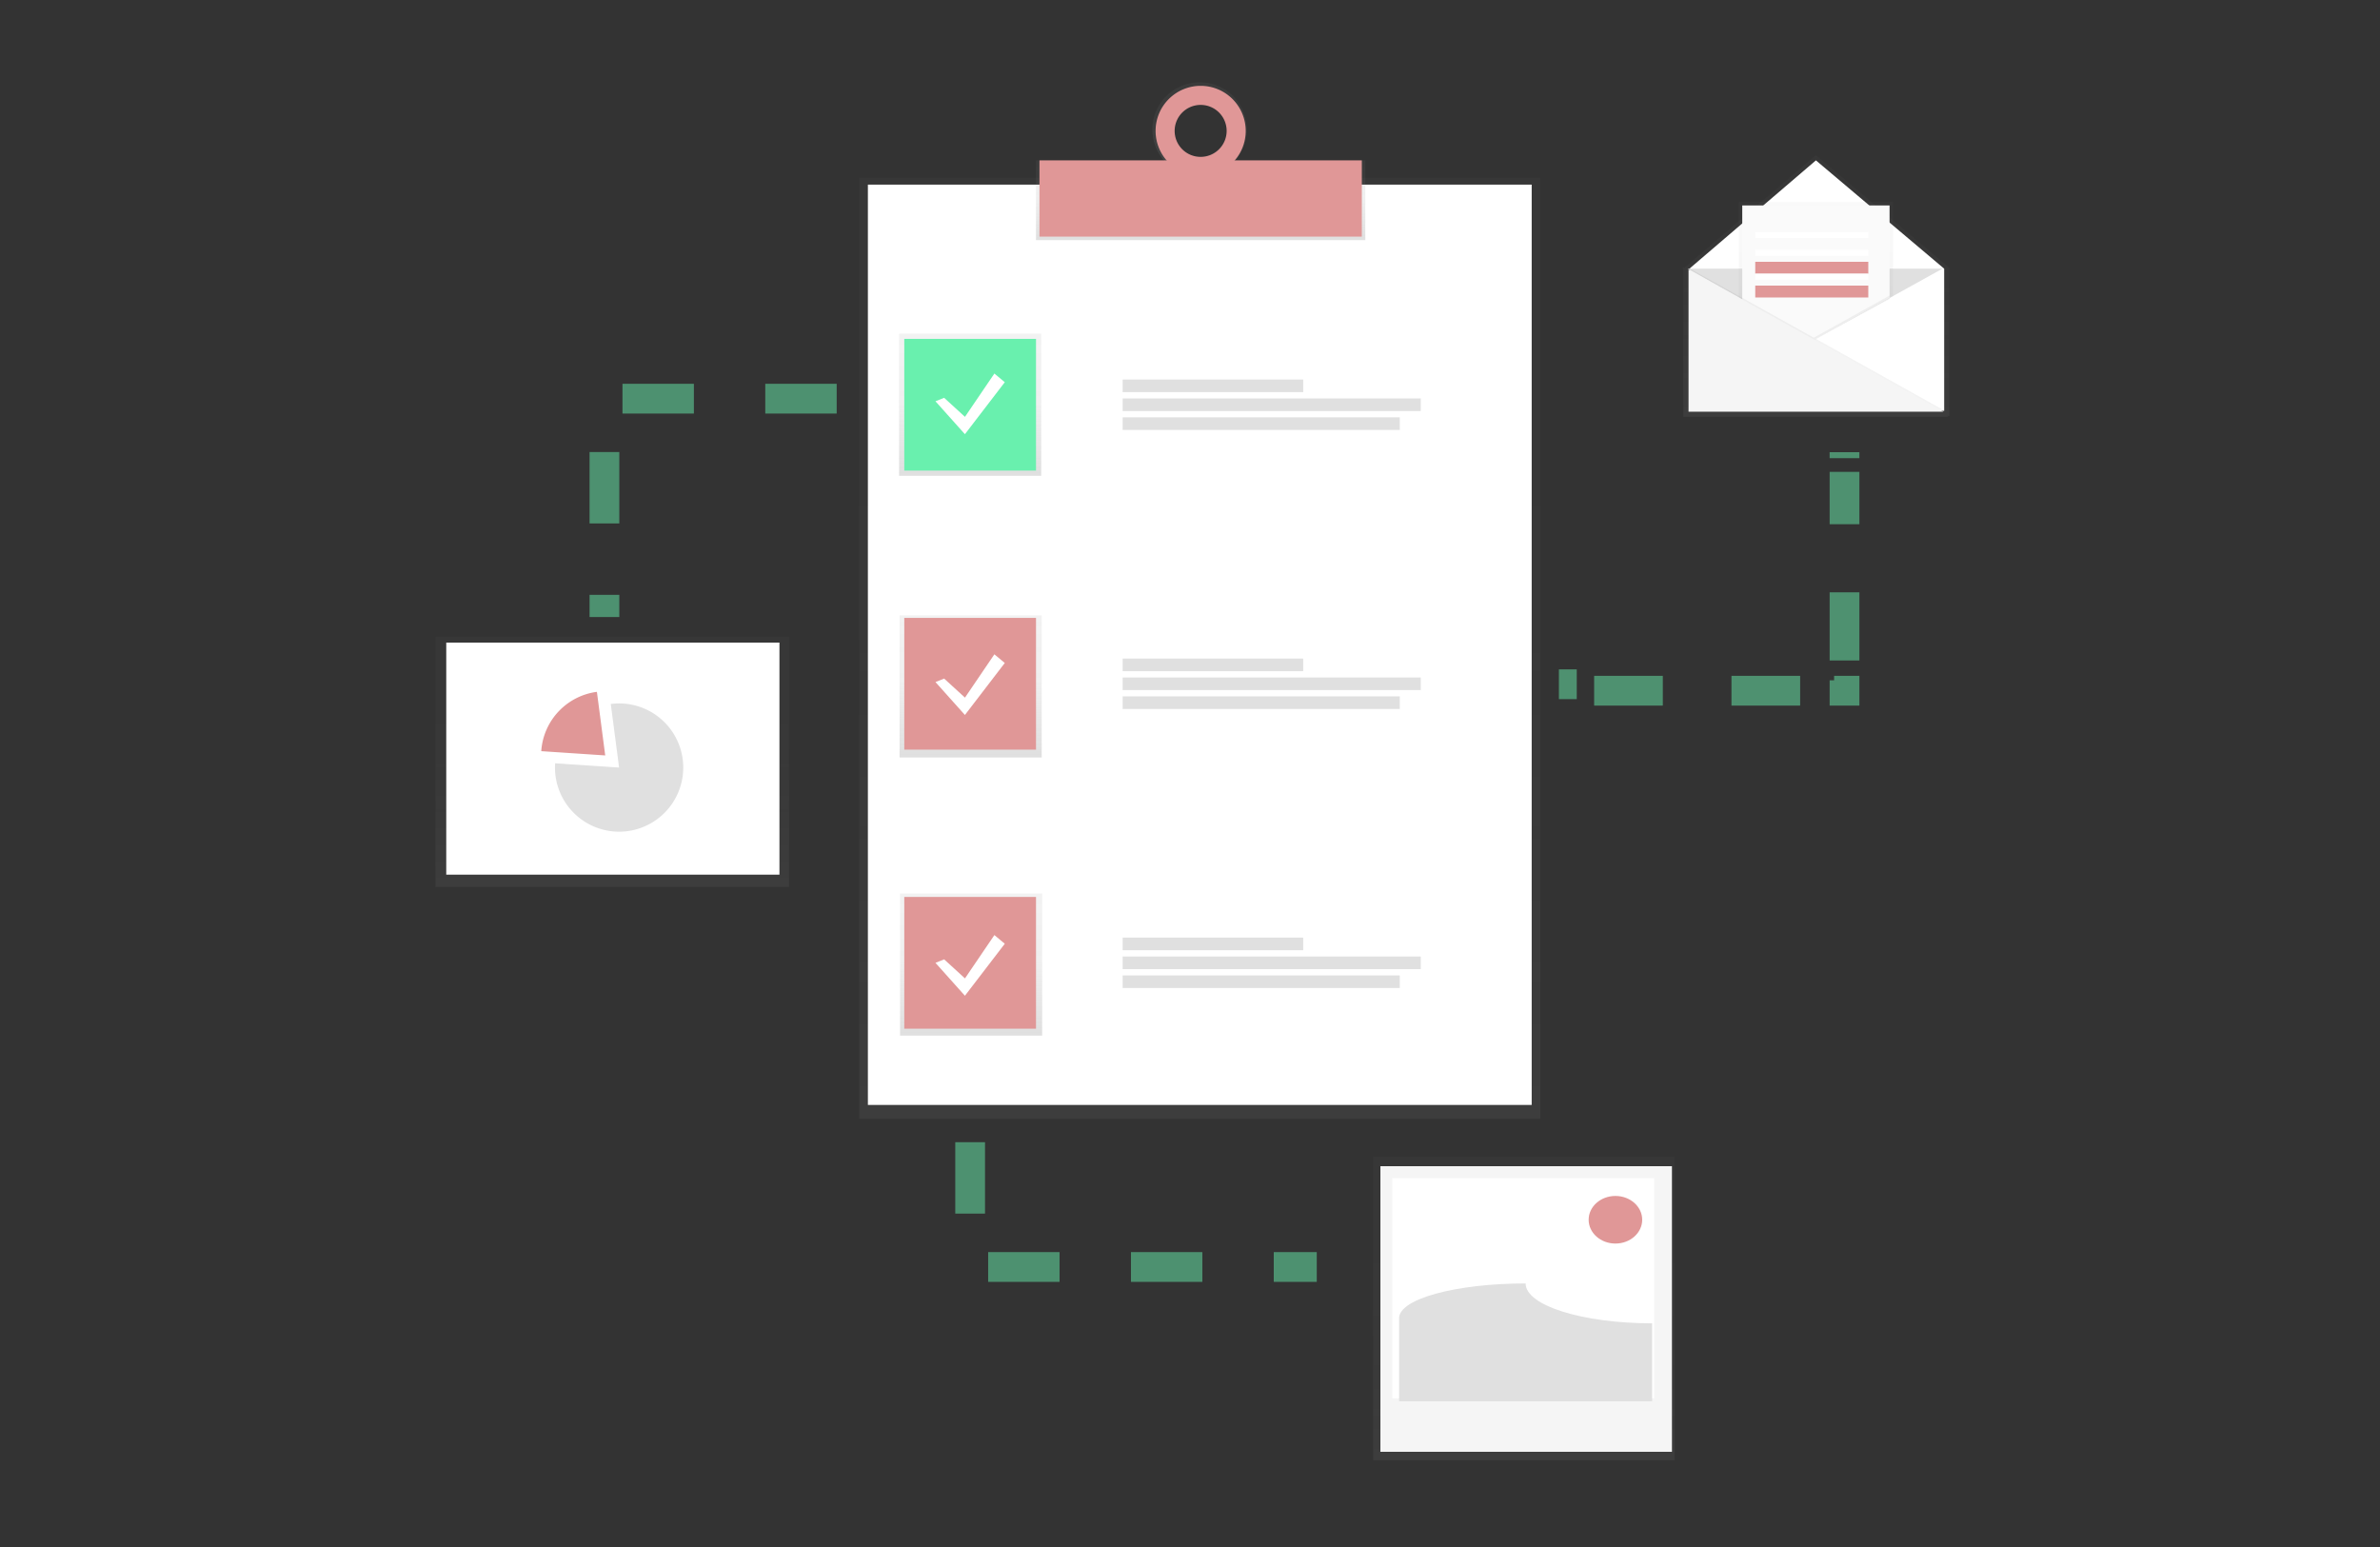 <svg height="260" viewBox="0 0 400 260" width="400" xmlns="http://www.w3.org/2000/svg" xmlns:xlink="http://www.w3.org/1999/xlink"><rect x="0" y="0" width="400" height="260" fill="#333333" stroke="none"/><linearGradient id="a" gradientUnits="objectBoundingBox" x1=".5" x2=".5" y1="1"><stop offset="0" stop-color="#808080" stop-opacity=".251"/><stop offset=".54" stop-color="#808080" stop-opacity=".122"/><stop offset="1" stop-color="#808080" stop-opacity=".102"/></linearGradient><linearGradient id="b" xlink:href="#a"/><path d="m0 0h400v260h-400z" fill="#fff" opacity="0"/><path d="m0 0h114.476v158.169h-114.476z" fill="url(#a)" opacity=".5" transform="translate(144.407 29.865)"/><path d="m145.863 31.03h111.563v154.673h-111.563z" fill="#fff"/><path d="m0 0h55.344v13.405h-55.344z" fill="url(#a)" transform="translate(174.118 26.946)"/><path d="m585.9 52.5a7.925 7.925 0 1 0 7.737 7.923 7.832 7.832 0 0 0 -7.737-7.923zm0 12.493a4.57 4.57 0 1 1 4.451-4.57 4.518 4.518 0 0 1 -4.451 4.57z" fill="url(#b)" transform="translate(-384.107 -38.656)"/><path d="m174.7 26.952h54.179v12.817h-54.179z" fill="#e09797"/><path d="m586.294 54.5a7.573 7.573 0 1 0 7.573 7.573 7.573 7.573 0 0 0 -7.573-7.573zm0 11.943a4.369 4.369 0 1 1 4.369-4.369 4.369 4.369 0 0 1 -4.369 4.369z" fill="#e09797" transform="translate(-384.504 -40.073)"/><path d="m0 0h23.886v23.886h-23.886z" fill="url(#a)" transform="translate(151.106 56.081)"/><path d="m0 0h23.886v23.886h-23.886z" fill="url(#a)" transform="translate(151.188 103.415)"/><path d="m0 0h23.886v23.886h-23.886z" fill="url(#a)" transform="translate(151.269 150.166)"/><path d="m151.98 56.954h22.138v22.138h-22.138z" fill="#69f0ae"/><path d="m151.98 103.852h22.138v22.138h-22.138z" fill="#e09797"/><path d="m151.98 150.749h22.138v22.138h-22.138z" fill="#e09797"/><g fill="#e0e0e0"><path d="m188.682 63.788h30.343v2.118h-30.343z"/><path d="m188.682 66.966h50.101v2.118h-50.101z"/><path d="m188.682 70.141h46.574v2.118h-46.574z"/><path d="m188.682 110.685h30.343v2.118h-30.343z"/><path d="m188.682 113.863h50.101v2.118h-50.101z"/><path d="m188.682 117.038h46.574v2.118h-46.574z"/><path d="m188.682 157.582h30.343v2.118h-30.343z"/><path d="m188.682 160.76h50.101v2.118h-50.101z"/><path d="m188.682 163.935h46.574v2.118h-46.574z"/></g><path d="m287.175 170.067 4.02 3.688 5.695-8.374 2.01 1.675-7.7 10.049-5.7-6.365z" fill="url(#b)" transform="translate(-129.151 -103.363)"/><path d="m289.956 172.078 3.5 3.2 4.944-7.278 1.748 1.456-6.7 8.739-4.952-5.534z" fill="#fff" transform="translate(-131.277 -105.22)"/><path d="m289.956 334.078 3.5 3.2 4.944-7.278 1.748 1.456-6.7 8.739-4.952-5.534z" fill="#fff" transform="translate(-131.277 -220.031)"/><path d="m289.956 496.078 3.5 3.2 4.944-7.278 1.748 1.456-6.7 8.739-4.952-5.534z" fill="#fff" transform="translate(-131.277 -334.843)"/><g fill="none" opacity=".5" stroke="#69f0ae" stroke-miterlimit="10" stroke-width="5" transform="translate(262.326 76.021)"><path d="m-.326 38.98h3"/><path d="m5.598 40.065h38.651" stroke-dasharray="11.54 11.54"/><path d="m807 346.748h1.748v-1.748" transform="translate(-761.071 -306.683)"/><path d="m47.677 34.982v-31.698" stroke-dasharray="11.45 11.45"/><path d="m47.674.98v-1"/></g><path d="m136.532 182.5h-39.032v36.7" style="fill:none;stroke:#69f0ae;stroke-miterlimit:10;stroke-width:5;stroke-dasharray:12;opacity:.5" transform="translate(4.087 -115.496)"/><path d="m308.5 611.5v20.973h58.257" style="fill:none;stroke:#69f0ae;stroke-miterlimit:10;stroke-width:5;stroke-dasharray:12;opacity:.5" transform="translate(-145.451 -419.534)"/><path d="m764.333 60.96-22.446-18.96-22.1 18.919-.2-.111v.151h-.151l.151.084v24.94h44.59l-.271-.151h.422z" fill="url(#a)" opacity=".5" transform="translate(-436.69 -15.922)"/><path d="m766.319 87.091h-42.819v-23.886l21.264-18.205 21.555 18.205z" fill="#fff" transform="translate(-439.567 -18.048)"/><path d="m722.5 107.5 21.264 11.943 21.555-11.943" fill="#e0e0e0" transform="translate(-438.858 -62.343)"/><path d="m765.114 91.857-13.114 8.311v-31.168h25.924v15.852z" fill="url(#a)" opacity=".5" transform="translate(-459.765 -35.057)"/><path d="m766.525 93.429-12.525 8.156v-30.585h24.759v15.555z" fill="#fafafa" transform="translate(-461.183 -36.475)"/><path d="m723 130.886h42.819l-42.819-23.886z" opacity=".05" transform="translate(-439.213 -61.988)"/><path d="m723 131.886h42.819l-42.819-23.886z" fill="#f5f5f5" transform="translate(-439.213 -62.697)"/><path d="m295 39h19v1h-19z" fill="#fff"/><path d="m295 42h19v1h-19z" fill="#fff"/><path d="m295 44h19v2h-19z" fill="#e09797"/><path d="m295 46h19v1h-19z" fill="#fff"/><path d="m295 48h19v2h-19z" fill="#e09797"/><path d="m808 123.583v-.583l-12.741 7.081.347.192z" opacity=".05" transform="translate(-490.425 -73.328)"/><path d="m0 0h50.669v50.975h-50.669z" fill="url(#a)" opacity=".5" transform="translate(230.779 194.442)"/><path d="m232 196h49v48h-49z" fill="#f5f5f5"/><path d="m234 198h44v37h-44z" fill="#fff"/><path d="m761.748 752.2c-11.753 0-21.264-3-21.264-6.7-11.753 0-21.264 2.607-21.264 5.826v13.982h42.528z" fill="#e0e0e0" transform="translate(-484.078 -529.794)"/><ellipse cx="271.5" cy="205" fill="#e09797" rx="4.5" ry="4"/><path d="m0 0h59.422v42.091h-59.422z" fill="url(#a)" opacity=".5" transform="translate(73.187 106.983)"/><path d="m75 108h56v39h-56z" fill="#fff"/><path d="m242.948 410.84a10.874 10.874 0 0 0 -1.4.093l1.4 10.684-10.748-.717c-.015.236-.026.475-.026.717a10.778 10.778 0 1 0 10.778-10.778z" fill="#e0e0e0" transform="translate(-138.899 -292.616)"/><path d="m233.613 404.16a10.778 10.778 0 0 0 -9.353 9.968l10.751.717z" fill="#e09797" transform="translate(-133.293 -287.882)"/></svg>